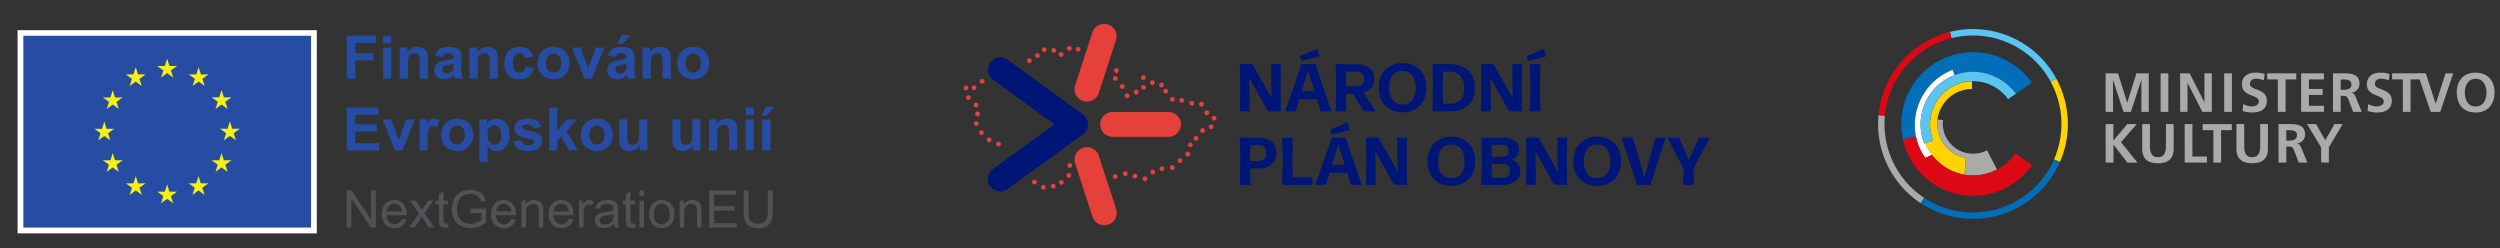 <svg xmlns="http://www.w3.org/2000/svg" xml:space="preserve" id="Vrstva_1" x="0" y="0" version="1.1" viewBox="0 0 917 91"><rect x="0" y="0" width="917" height="91" fill="#333333" stroke="none"/><style>.st0{fill:#fff}.st1{fill:#264ca4}.st2{fill:#f5f014}.st3{fill:#505256}.st4{fill:#e5403a}.st5{fill:#001676}.st6{fill:#aaaaa9}.st8{fill:#006eb8}.st9{fill:#ffd300}.st10{fill:#5bc5f2}.st11{fill:#dc0814}</style><g id="g8" transform="matrix(1.33 0 0 -1.33 0 326)"><g id="g10" transform="scale(.1)"><path id="path12" d="M48.52 1807.5h825.2v560.36H48.52V1807.5" class="st0"/><path id="path14" d="M64.39 1823.51h793.46v528.98H64.39v-528.98" class="st1"/><path id="path16" d="m444.22 2237.23 16.74 12.22 16.75-12.22-6.38 19.76 17.01 12.22h-20.96l-6.42 20-6.42-20.02-20.95.02 16.99-12.22-6.36-19.76" class="st2"/><path id="path18" d="m357.57 2213.96 16.74 12.22 16.73-12.22-6.36 19.76 17 12.22h-20.96l-6.41 20.02-6.42-20.04-20.95.03 16.99-12.22-6.36-19.77" class="st2"/><path id="path20" d="m310.92 2202.41-6.42-20.04-20.95.03 16.99-12.22-6.37-19.76 16.74 12.22 16.74-12.22-6.37 19.76 16.99 12.22h-20.95l-6.4 20.01" class="st2"/><path id="path22" d="m287.66 2076.1 16.73-12.22-6.36 19.76 16.99 12.22h-20.95l-6.42 20.02-6.41-20.07-20.96.04 17.01-12.22-6.37-19.76 16.74 12.23" class="st2"/><path id="path24" d="m317.33 2009.06-6.42 20.02-6.42-20.04-20.95.02 16.99-12.22-6.37-19.76 16.74 12.24 16.74-12.24-6.37 19.76 16.99 12.22h-20.93" class="st2"/><path id="path26" d="m380.85 1945.54-6.42 20-6.4-20.02-20.96.03 16.99-12.22-6.36-19.76 16.74 12.22 16.73-12.22-6.36 19.76 16.99 12.22h-20.95" class="st2"/><path id="path28" d="m467.39 1922.52-6.42 20.02-6.4-20.04-20.96.02 16.99-12.22-6.36-19.76 16.74 12.22 16.73-12.22-6.37 19.76 17.01 12.22h-20.96" class="st2"/><path id="path30" d="m553.92 1945.54-6.4 20-6.43-20.02-20.94.03 16.98-12.22-6.36-19.76 16.74 12.22 16.74-12.22-6.38 19.76 17.01 12.22h-20.96" class="st2"/><path id="path32" d="m617.46 2009.06-6.43 20.02-6.43-20.04-20.94.02 17-12.22-6.38-19.76 16.74 12.24 16.74-12.24-6.38 19.76 17.01 12.22h-20.93" class="st2"/><path id="path34" d="M661.42 2096.1h-20.96l-6.43 20.02-6.4-20.04-20.96.02 17.01-12.22-6.36-19.76 16.73 12.24 16.74-12.24-6.36 19.76 16.99 12.22" class="st2"/><path id="path36" d="m594.29 2150.68 16.74 12.22 16.74-12.22-6.38 19.76 17.01 12.2h-20.94l-6.43 20.02-6.42-20.04-20.94.03 17-12.2-6.38-19.77" class="st2"/><path id="path38" d="m547.76 2265.93-6.4-20.04-20.96.05 16.98-12.24-6.36-19.76 16.77 12.24 16.72-12.24-6.36 19.76 17 12.24h-20.98l-6.41 19.99" class="st2"/><path id="path40" d="M956.08 2234.36v118.16h81v-19.99h-57.15v-27.97h49.33v-19.99h-49.33v-50.22h-23.85" class="st1"/><path id="path42" d="M1056.59 2234.36v85.6h22.65v-85.6h-22.65zm0 97.2v20.95h22.65v-20.95h-22.65" class="st1"/><path id="path44" d="M1180.32 2234.36h-22.65v43.69c0 9.24-.48 15.22-1.45 17.93a12.67 12.67 0 0 1-4.71 6.33 13.46 13.46 0 0 1-7.86 2.26c-3.92 0-7.44-1.07-10.56-3.22-3.12-2.15-5.25-5-6.41-8.54-1.16-3.55-1.73-10.1-1.73-19.67v-38.77h-22.65v85.6h21.03v-12.57c7.47 9.67 16.87 14.51 28.21 14.51 5 0 9.56-.9 13.7-2.7 4.14-1.8 7.27-4.1 9.39-6.89 2.12-2.8 3.6-5.97 4.43-9.51.83-3.55 1.25-8.63 1.25-15.23v-53.22" class="st1"/><path id="path46" d="M1250.52 2275.47c-2.9-.97-7.5-2.12-13.78-3.47-6.29-1.35-10.4-2.66-12.33-3.95-2.95-2.1-4.43-4.76-4.43-7.98 0-3.17 1.18-5.91 3.55-8.22 2.36-2.31 5.37-3.47 9.03-3.47 4.08 0 7.98 1.34 11.69 4.03a14.17 14.17 0 0 1 5.4 7.5c.59 1.93.89 5.61.89 11.04v4.52zm-30.31 18.37-20.55 3.71c2.31 8.28 6.29 14.4 11.93 18.38 5.64 3.97 14.03 5.96 25.15 5.96 10.1 0 17.62-1.2 22.57-3.59 4.94-2.39 8.42-5.43 10.44-9.11 2.02-3.68 3.02-10.44 3.02-20.27l-.24-26.44c0-7.53.36-13.07 1.09-16.64.73-3.58 2.08-7.4 4.07-11.49h-22.4a85.06 85.06 0 0 0-2.18 6.69 37.63 37.63 0 0 1-.81 2.66 40.8 40.8 0 0 0-12.41-8.46 35.59 35.59 0 0 0-14.11-2.82c-8.82 0-15.76 2.39-20.84 7.17-5.08 4.78-7.61 10.82-7.61 18.14 0 4.83 1.15 9.15 3.46 12.94a22.6 22.6 0 0 0 9.71 8.7c4.16 2.01 10.16 3.77 18.01 5.28 10.58 1.99 17.92 3.84 22 5.56v2.25c0 4.35-1.07 7.46-3.22 9.31-2.15 1.85-6.21 2.78-12.17 2.78-4.03 0-7.17-.79-9.43-2.38-2.25-1.57-4.08-4.35-5.48-8.33" class="st1"/><path id="path48" d="M1372.96 2234.36h-22.65v43.69c0 9.24-.48 15.22-1.45 17.93a12.63 12.63 0 0 1-4.72 6.33 13.44 13.44 0 0 1-7.86 2.26c-3.93 0-7.44-1.07-10.56-3.22-3.11-2.15-5.25-5-6.41-8.54-1.16-3.55-1.73-10.1-1.73-19.67v-38.77h-22.65v85.6h21.04v-12.57c7.47 9.67 16.87 14.51 28.21 14.51 5 0 9.56-.9 13.7-2.7 4.14-1.8 7.27-4.1 9.39-6.89 2.12-2.8 3.6-5.97 4.43-9.51.83-3.55 1.25-8.63 1.25-15.23v-53.22" class="st1"/><path id="path50" d="m1470.57 2294.65-22.33-4.03c-.75 4.46-2.46 7.82-5.12 10.08s-6.11 3.39-10.36 3.39c-5.64 0-10.14-1.95-13.5-5.84-3.36-3.9-5.04-10.41-5.04-19.55 0-10.16 1.7-17.33 5.12-21.52 3.41-4.19 7.99-6.29 13.74-6.29 4.3 0 7.82 1.22 10.56 3.67 2.74 2.44 4.68 6.65 5.8 12.61l22.25-3.79c-2.31-10.21-6.74-17.92-13.3-23.13-6.56-5.21-15.34-7.82-26.36-7.82-12.52 0-22.5 3.95-29.94 11.85-7.44 7.9-11.16 18.83-11.16 32.8 0 14.13 3.73 25.13 11.2 33 7.47 7.87 17.57 11.81 30.31 11.81 10.42 0 18.71-2.24 24.86-6.73 6.16-4.49 10.58-11.33 13.27-20.51" class="st1"/><path id="path52" d="M1505.7 2277.16c0-8.49 2.01-14.99 6.05-19.5 4.03-4.51 9-6.77 14.91-6.77s10.86 2.26 14.87 6.77c4 4.51 6 11.07 6 19.67 0 8.38-2 14.83-6 19.34-4.01 4.52-8.96 6.77-14.87 6.77-5.91 0-10.88-2.26-14.91-6.77-4.03-4.52-6.05-11.02-6.05-19.51zm-23.21 1.21a46.4 46.4 0 0 0 5.56 21.84 38.19 38.19 0 0 0 15.76 16.12c6.79 3.71 14.39 5.56 22.77 5.56 12.95 0 23.56-4.21 31.84-12.61 8.27-8.41 12.41-19.04 12.41-31.88 0-12.95-4.18-23.68-12.53-32.2-8.36-8.52-18.87-12.77-31.56-12.77a49.69 49.69 0 0 0-22.45 5.32 36.53 36.53 0 0 0-16.24 15.6c-3.7 6.84-5.56 15.18-5.56 25.02" class="st1"/><path id="path54" d="m1612.1 2234.36-34.5 85.6h23.78l16.12-43.68 4.68-14.59c1.24 3.71 2.02 6.15 2.34 7.34.75 2.42 1.56 4.83 2.41 7.25l16.29 43.68h23.29l-34.01-85.6h-20.4" class="st1"/><path id="path56" d="m1703.1 2330.43 11.12 24.1h25.39l-22.17-24.1h-14.34zm24.5-54.96c-2.9-.97-7.5-2.12-13.78-3.47-6.29-1.35-10.4-2.66-12.33-3.95-2.96-2.1-4.43-4.76-4.43-7.98 0-3.17 1.18-5.91 3.54-8.22 2.36-2.31 5.37-3.47 9.03-3.47 4.08 0 7.98 1.34 11.69 4.03a14.17 14.17 0 0 1 5.4 7.5c.59 1.93.89 5.61.89 11.04v4.52zm-30.31 18.37-20.56 3.71c2.31 8.28 6.29 14.4 11.93 18.38 5.64 3.97 14.03 5.96 25.15 5.96 10.1 0 17.62-1.2 22.57-3.59 4.94-2.39 8.42-5.43 10.44-9.11 2.02-3.68 3.02-10.44 3.02-20.27l-.24-26.44c0-7.53.36-13.07 1.09-16.64.73-3.58 2.08-7.4 4.07-11.49h-22.41a81.74 81.74 0 0 0-2.17 6.69 44.2 44.2 0 0 1-.81 2.66 40.91 40.91 0 0 0-12.41-8.46 35.59 35.59 0 0 0-14.11-2.82c-8.81 0-15.76 2.39-20.84 7.17-5.08 4.78-7.62 10.82-7.62 18.14 0 4.83 1.15 9.15 3.46 12.94a22.6 22.6 0 0 0 9.71 8.7c4.16 2.01 10.17 3.77 18.02 5.28 10.58 1.99 17.92 3.84 22 5.56v2.25c0 4.35-1.08 7.46-3.22 9.31-2.15 1.85-6.21 2.78-12.17 2.78-4.03 0-7.17-.79-9.43-2.38-2.24-1.57-4.07-4.35-5.47-8.33" class="st1"/><path id="path58" d="M1850.04 2234.36h-22.65v43.69c0 9.24-.48 15.22-1.45 17.93a12.67 12.67 0 0 1-4.71 6.33 13.46 13.46 0 0 1-7.86 2.26c-3.92 0-7.44-1.07-10.56-3.22-3.11-2.15-5.25-5-6.41-8.54-1.16-3.55-1.73-10.1-1.73-19.67v-38.77h-22.65v85.6h21.03v-12.57c7.47 9.67 16.87 14.51 28.21 14.51 5 0 9.56-.9 13.7-2.7 4.14-1.8 7.27-4.1 9.39-6.89 2.12-2.8 3.6-5.97 4.43-9.51.83-3.55 1.25-8.63 1.25-15.23v-53.22" class="st1"/><path id="path60" d="M1890.98 2277.16c0-8.49 2.01-14.99 6.05-19.5 4.03-4.51 8.99-6.77 14.91-6.77 5.91 0 10.86 2.26 14.87 6.77 4 4.51 6.01 11.07 6.01 19.67 0 8.38-2 14.83-6.01 19.34-4.01 4.52-8.96 6.77-14.87 6.77-5.91 0-10.88-2.26-14.91-6.77-4.04-4.52-6.05-11.02-6.05-19.51zm-23.22 1.21c0 7.52 1.85 14.8 5.56 21.84a38.19 38.19 0 0 0 15.76 16.12c6.79 3.71 14.39 5.56 22.77 5.56 12.95 0 23.56-4.21 31.84-12.61 8.27-8.41 12.41-19.04 12.41-31.88 0-12.95-4.18-23.68-12.53-32.2-8.36-8.52-18.87-12.77-31.56-12.77a49.66 49.66 0 0 0-22.45 5.32 36.53 36.53 0 0 0-16.24 15.6c-3.7 6.84-5.56 15.18-5.56 25.02" class="st1"/><path id="path62" d="M955.93 2036.27v118.16h87.61v-19.99h-63.75v-26.2h59.32v-19.91h-59.32v-32.16h66.01v-19.91h-89.87" class="st1"/><path id="path64" d="m1089.4 2036.27-34.5 85.6h23.78l16.12-43.69 4.68-14.59c1.23 3.71 2.02 6.15 2.34 7.33.75 2.42 1.56 4.84 2.41 7.25l16.29 43.69h23.29l-34.02-85.6h-20.39" class="st1"/><path id="path66" d="M1179.35 2036.27h-22.65v85.6h21.04v-12.17c3.6 5.75 6.84 9.54 9.71 11.36s6.14 2.74 9.79 2.74a28.8 28.8 0 0 0 14.91-4.27l-7.01-19.75c-3.82 2.47-7.36 3.71-10.64 3.71a12.6 12.6 0 0 1-8.06-2.62c-2.2-1.75-3.94-4.9-5.2-9.47-1.26-4.57-1.89-14.13-1.89-28.69v-26.44" class="st1"/><path id="path68" d="M1239.88 2079.07c0-8.49 2.01-14.99 6.05-19.5 4.03-4.52 9-6.77 14.91-6.77a19.1 19.1 0 0 1 14.87 6.77c4 4.51 6.01 11.07 6.01 19.66 0 8.38-2 14.83-6.01 19.34-4 4.52-8.96 6.77-14.87 6.77-5.91 0-10.88-2.26-14.91-6.77-4.04-4.51-6.05-11.01-6.05-19.5zm-23.21 1.21c0 7.52 1.85 14.8 5.56 21.84a38.19 38.19 0 0 0 15.76 16.12c6.8 3.71 14.39 5.56 22.77 5.56 12.95 0 23.56-4.21 31.84-12.62 8.27-8.41 12.41-19.04 12.41-31.88 0-12.95-4.18-23.68-12.53-32.2-8.36-8.52-18.87-12.77-31.56-12.77a49.62 49.62 0 0 0-22.44 5.32 36.53 36.53 0 0 0-16.24 15.6c-3.72 6.86-5.57 15.2-5.57 25.03" class="st1"/><path id="path70" d="M1344.5 2080.52c0-9.62 1.91-16.73 5.72-21.32 3.81-4.6 8.46-6.89 13.94-6.89 5.27 0 9.64 2.11 13.14 6.33 3.49 4.22 5.24 11.14 5.24 20.75 0 8.97-1.8 15.64-5.4 19.99-3.6 4.35-8.06 6.53-13.38 6.53a17.37 17.37 0 0 1-13.78-6.41c-3.65-4.27-5.48-10.6-5.48-18.98zm-22.41 41.35h21.12v-12.57a31.65 31.65 0 0 0 11.12 10.48 30.64 30.64 0 0 0 15.56 4.03c9.94 0 18.38-3.9 25.31-11.69 6.93-7.79 10.4-18.64 10.4-32.56 0-14.29-3.49-25.4-10.47-33.33-6.99-7.93-15.45-11.89-25.39-11.89-4.73 0-9.01.94-12.86 2.82-3.84 1.88-7.89 5.1-12.13 9.67v-43.12h-22.65l-.01 118.16" class="st1"/><path id="path72" d="m1415.59 2060.7 22.73 3.46c.97-4.41 2.93-7.75 5.88-10.04 2.96-2.28 7.09-3.42 12.41-3.42 5.86 0 10.26 1.07 13.22 3.22a7.18 7.18 0 0 1 2.98 6.04c0 1.72-.54 3.14-1.61 4.27-1.13 1.07-3.65 2.07-7.58 2.98-18.27 4.03-29.85 7.71-34.74 11.04-6.77 4.62-10.16 11.04-10.16 19.26 0 7.41 2.93 13.65 8.79 18.7 5.86 5.05 14.94 7.58 27.24 7.58 11.71 0 20.42-1.91 26.11-5.72 5.69-3.82 9.62-9.46 11.77-16.93l-21.36-3.95a13.23 13.23 0 0 1-5.2 7.66c-2.55 1.77-6.19 2.66-10.92 2.66-5.96 0-10.23-.83-12.81-2.5a5.36 5.36 0 0 1-2.58-4.59c0-1.61.75-2.98 2.26-4.11 2.04-1.51 9.09-3.63 21.16-6.37 12.06-2.74 20.48-6.1 25.27-10.07 4.73-4.03 7.09-9.65 7.09-16.85 0-7.84-3.28-14.59-9.83-20.23-6.56-5.64-16.26-8.46-29.1-8.46-11.66 0-20.89 2.36-27.69 7.09a32.77 32.77 0 0 0-13.33 19.28" class="st1"/><path id="path74" d="M1514.57 2036.27v118.16h22.65v-62.71l26.52 30.14h27.89l-29.26-31.27 31.35-54.33h-24.42l-21.52 38.45-10.56-11.05v-27.4h-22.65" class="st1"/><path id="path76" d="M1625.16 2079.07c0-8.49 2.01-14.99 6.05-19.5 4.03-4.52 9-6.77 14.91-6.77a19.1 19.1 0 0 1 14.87 6.77c4 4.51 6.01 11.07 6.01 19.66 0 8.38-2 14.83-6.01 19.34-4 4.52-8.96 6.77-14.87 6.77-5.91 0-10.88-2.26-14.91-6.77-4.04-4.51-6.05-11.01-6.05-19.5zm-23.22 1.21c0 7.52 1.85 14.8 5.56 21.84a38.19 38.19 0 0 0 15.76 16.12c6.8 3.71 14.39 5.56 22.77 5.56 12.95 0 23.56-4.21 31.83-12.62s12.41-19.04 12.41-31.88c0-12.95-4.18-23.68-12.53-32.2-8.36-8.52-18.87-12.77-31.56-12.77a49.59 49.59 0 0 0-22.44 5.32 36.53 36.53 0 0 0-16.24 15.6c-3.7 6.86-5.56 15.2-5.56 25.03" class="st1"/><path id="path78" d="M1764.35 2036.27v12.82a33.02 33.02 0 0 0-12.29-10.8 34.5 34.5 0 0 0-16.08-3.95 31.35 31.35 0 0 0-15.47 3.79 22.41 22.41 0 0 0-9.92 10.64c-2.04 4.57-3.06 10.88-3.06 18.94v54.16h22.65v-39.33c0-12.04.41-19.41 1.25-22.13a12.1 12.1 0 0 1 4.55-6.45c2.2-1.59 5-2.38 8.38-2.38 3.87 0 7.34 1.06 10.4 3.18a16.18 16.18 0 0 1 6.29 7.9c1.12 3.14 1.69 10.84 1.69 23.09v36.11h22.65v-85.6h-21.04" class="st1"/><path id="path80" d="M1911.05 2036.27v12.82a32.95 32.95 0 0 0-12.29-10.8 34.5 34.5 0 0 0-16.08-3.95 31.42 31.42 0 0 0-15.48 3.79 22.41 22.41 0 0 0-9.92 10.64c-2.04 4.57-3.06 10.88-3.06 18.94v54.16h22.65v-39.33c0-12.04.42-19.41 1.25-22.13a12.1 12.1 0 0 1 4.55-6.45c2.2-1.59 5-2.38 8.38-2.38 3.87 0 7.34 1.06 10.4 3.18a16.23 16.23 0 0 1 6.29 7.9c1.12 3.14 1.69 10.84 1.69 23.09v36.11h22.65v-85.6h-21.03" class="st1"/><path id="path82" d="M2033.4 2036.27h-22.65v43.69c0 9.24-.48 15.22-1.45 17.93a12.67 12.67 0 0 1-4.71 6.33 13.44 13.44 0 0 1-7.86 2.26c-3.92 0-7.44-1.08-10.56-3.23-3.11-2.15-5.25-5-6.41-8.54-1.16-3.55-1.73-10.1-1.73-19.67v-38.77h-22.65v85.6h21.03v-12.57c7.47 9.67 16.87 14.51 28.21 14.51 5 0 9.56-.9 13.7-2.7 4.14-1.8 7.27-4.1 9.39-6.89 2.12-2.8 3.6-5.96 4.43-9.51.83-3.55 1.25-8.63 1.25-15.23v-53.21" class="st1"/><path id="path84" d="M2056.37 2036.27v85.6h22.65v-85.6h-22.65zm0 97.21v20.96h22.65v-20.96h-22.65" class="st1"/><path id="path86" d="M2102.23 2036.27v85.6h22.65v-85.6h-22.65zm-1.69 96.08 11.12 24.1h25.39l-22.16-24.1h-14.35" class="st1"/><g id="g88" transform="scale(10)"><g id="text92" transform="matrix(1 0 0 -1 336.5 24.9)"><path id="path94" d="M-240.9-157.48v-10.21h1.39l5.36 8.02v-8.02h1.3v10.21h-1.39l-5.36-8.03v8.03h-1.3z" class="st3"/><path id="path96" d="m-225.68-159.86 1.3.16a3.1 3.1 0 0 1-1.14 1.76 3.4 3.4 0 0 1-2.12.63 3.4 3.4 0 0 1-2.58-1 3.93 3.93 0 0 1-.95-2.81c0-1.24.32-2.21.96-2.9a3.24 3.24 0 0 1 2.49-1.03c.99 0 1.8.34 2.42 1.01s.94 1.62.94 2.84l-.01.33h-5.52c.05.81.28 1.44.69 1.87.41.43.93.65 1.55.65.46 0 .85-.12 1.18-.36.34-.23.6-.62.79-1.15zm-4.12-2.03h4.13a2.54 2.54 0 0 0-.47-1.4c-.4-.48-.92-.72-1.55-.72a2 2 0 0 0-1.46.58c-.39.38-.6.9-.65 1.54z" class="st3"/><path id="path98" d="m-223.64-157.48 2.7-3.85-2.5-3.55h1.57l1.14 1.73.52.83.56-.82 1.25-1.75h1.5l-2.56 3.48 2.75 3.92h-1.54l-1.52-2.3-.4-.62-1.94 2.92h-1.53z" class="st3"/><path id="path100" d="m-212.94-158.6.18 1.11c-.35.07-.67.11-.95.11-.46 0-.81-.07-1.06-.22a1.2 1.2 0 0 1-.53-.56c-.1-.24-.15-.73-.15-1.48v-4.26h-.92v-.98h.92v-1.83l1.25-.75v2.58h1.26v.98h-1.26v4.33c0 .36.02.59.06.69.05.1.12.18.22.24s.25.09.43.09c.14 0 .33-.01.55-.05z" class="st3"/><path id="path102" d="M-206.77-161.48v-1.2l4.33-.01v3.79c-.66.53-1.35.93-2.06 1.2a6.26 6.26 0 0 1-4.91-.24c-.82-.43-1.44-1.05-1.85-1.87s-.63-1.72-.63-2.72c0-.99.21-1.92.62-2.78a4.2 4.2 0 0 1 1.8-1.92 5.6 5.6 0 0 1 2.7-.63c.74 0 1.41.12 2 .36.6.24 1.07.57 1.41 1 .34.43.6.98.77 1.67l-1.22.33a3.71 3.71 0 0 0-.57-1.23 2.3 2.3 0 0 0-.98-.71 4.08 4.08 0 0 0-3.01.02c-.45.19-.82.43-1.09.74a3.6 3.6 0 0 0-.64 1.01 5.36 5.36 0 0 0-.39 2.06c0 .91.16 1.67.47 2.29.32.61.77 1.07 1.37 1.37s1.24.45 1.91.45c.59 0 1.16-.11 1.71-.33.56-.23.98-.47 1.27-.72v-1.9h-3.01z" class="st3"/><path id="path104" d="m-195.55-159.86 1.3.16a3.1 3.1 0 0 1-1.14 1.76 3.4 3.4 0 0 1-2.12.63 3.4 3.4 0 0 1-2.58-1 3.93 3.93 0 0 1-.95-2.81c0-1.24.32-2.21.96-2.9a3.24 3.24 0 0 1 2.49-1.03c.99 0 1.8.34 2.42 1.01s.94 1.62.94 2.84l-.01.33h-5.52c.05.81.28 1.44.69 1.87.41.43.93.65 1.55.65.46 0 .85-.12 1.18-.36s.6-.62.79-1.15zm-4.11-2.03h4.13a2.54 2.54 0 0 0-.47-1.4c-.4-.48-.92-.72-1.55-.72a2 2 0 0 0-1.46.58c-.4.38-.61.9-.65 1.54z" class="st3"/><path id="path106" d="M-192.68-157.48v-7.4h1.13v1.05a2.66 2.66 0 0 1 2.35-1.22c.45 0 .85.08 1.23.24.38.16.66.37.84.63.19.26.32.57.39.93.05.23.07.64.07 1.22v4.55h-1.25v-4.5c0-.51-.05-.89-.15-1.14-.1-.26-.27-.46-.52-.61a1.66 1.66 0 0 0-.87-.23c-.53 0-1 .17-1.39.51-.39.34-.58.98-.58 1.93v4.04h-1.25z" class="st3"/><path id="path108" d="m-179.67-159.86 1.3.16a3.1 3.1 0 0 1-1.14 1.76 3.4 3.4 0 0 1-2.12.63 3.4 3.4 0 0 1-2.58-1 3.93 3.93 0 0 1-.95-2.81c0-1.24.32-2.21.96-2.9a3.24 3.24 0 0 1 2.49-1.03c.99 0 1.8.34 2.42 1.01s.94 1.62.94 2.84l-.01.33h-5.52c.05.81.28 1.44.69 1.87.41.43.93.65 1.55.65.46 0 .85-.12 1.18-.36s.59-.62.79-1.15zm-4.12-2.03h4.13a2.54 2.54 0 0 0-.47-1.4c-.4-.48-.92-.72-1.55-.72a2 2 0 0 0-1.46.58c-.39.38-.61.9-.65 1.54z" class="st3"/><path id="path110" d="M-176.82-157.48v-7.4h1.13v1.12c.29-.52.55-.87.79-1.04.25-.17.52-.25.81-.25.42 0 .85.13 1.29.4l-.43 1.16a1.8 1.8 0 0 0-.92-.27c-.27 0-.52.08-.74.25-.22.16-.37.39-.47.68-.14.45-.21.93-.21 1.46v3.87h-1.25z" class="st3"/><path id="path112" d="M-167.22-158.39a4.9 4.9 0 0 1-1.34.84c-.43.16-.89.24-1.38.24-.81 0-1.44-.2-1.87-.59-.44-.4-.65-.91-.65-1.53a2.06 2.06 0 0 1 .89-1.71c.27-.18.57-.32.91-.41a8.2 8.2 0 0 1 1.11-.19c1.01-.12 1.76-.26 2.24-.43l.01-.33c0-.51-.12-.87-.36-1.08-.32-.28-.8-.43-1.43-.43-.59 0-1.03.1-1.31.31-.28.2-.49.57-.62 1.09l-1.23-.17c.11-.52.29-.95.55-1.27a2.4 2.4 0 0 1 1.11-.75 4.78 4.78 0 0 1 1.68-.26c.63 0 1.14.07 1.54.22s.69.34.87.56c.19.22.32.51.39.85.04.21.06.6.06 1.16v1.67c0 1.17.03 1.9.08 2.22.06.31.16.6.32.88h-1.31a2.12 2.12 0 0 1-.26-.89zm-.11-2.8c-.46.19-1.14.34-2.05.47-.52.07-.88.16-1.09.25-.21.09-.38.23-.49.41-.12.18-.17.37-.17.59 0 .33.13.61.38.84.26.22.63.33 1.11.33.48 0 .91-.1 1.29-.31s.65-.5.83-.87c.13-.28.2-.7.2-1.25v-.46z" class="st3"/><path id="path114" d="m-161.38-158.6.18 1.11c-.35.07-.67.11-.95.11-.46 0-.81-.07-1.06-.22a1.2 1.2 0 0 1-.53-.56c-.1-.24-.15-.73-.15-1.48v-4.26h-.92v-.98h.92v-1.83l1.25-.75v2.58h1.26v.98h-1.26v4.33c0 .36.02.59.06.69.05.1.12.18.22.24s.25.09.43.09c.14 0 .32-.01.55-.05z" class="st3"/><path id="path116" d="M-160.15-166.25v-1.44h1.25v1.44h-1.25zm0 8.77v-7.4h1.25v7.4h-1.25z" class="st3"/><path id="path118" d="M-157.45-161.17c0-1.37.38-2.39 1.14-3.04a3.44 3.44 0 0 1 2.33-.82c1.02 0 1.85.33 2.49 1 .65.66.97 1.58.97 2.76 0 .95-.14 1.7-.43 2.25a3 3 0 0 1-1.25 1.27c-.54.3-1.14.45-1.78.45a3.34 3.34 0 0 1-2.52-1 4.04 4.04 0 0 1-.95-2.87zm1.29 0c0 .95.21 1.66.62 2.13.41.47.93.7 1.56.7.62 0 1.14-.24 1.55-.71s.62-1.2.62-2.17c0-.92-.21-1.61-.63-2.08a1.98 1.98 0 0 0-1.55-.71c-.63 0-1.15.23-1.56.7-.4.48-.61 1.19-.61 2.14z" class="st3"/><path id="path120" d="M-149.05-157.48v-7.4h1.13v1.05a2.66 2.66 0 0 1 2.35-1.22c.45 0 .85.08 1.23.24.38.16.66.37.84.63.19.26.32.57.39.93.05.23.07.64.07 1.22v4.55h-1.25v-4.5c0-.51-.05-.89-.15-1.14-.1-.26-.27-.46-.52-.61a1.66 1.66 0 0 0-.87-.23c-.53 0-1 .17-1.39.51-.39.34-.58.98-.58 1.93v4.04h-1.25z" class="st3"/><path id="path122" d="M-140.92-157.48v-10.21h7.39v1.21h-6.03v3.13h5.65v1.2h-5.65v3.48h6.27v1.21h-7.63z" class="st3"/><path id="path124" d="M-124.73-167.69h1.35v5.9c0 1.03-.12 1.84-.35 2.45a3 3 0 0 1-1.26 1.48c-.6.38-1.4.56-2.38.56a4.9 4.9 0 0 1-2.35-.49 2.83 2.83 0 0 1-1.3-1.43 6.85 6.85 0 0 1-.39-2.56v-5.9h1.35v5.89c0 .89.08 1.54.24 1.96.17.42.45.74.85.97.4.23.9.34 1.48.34.99 0 1.7-.23 2.12-.68s.63-1.32.63-2.6v-5.89z" class="st3"/></g></g></g></g><g id="_x30_1"><path d="M381.84 68.86a.88.88 0 1 1 1.74-.24.87.87 0 0 1-.75.99l-.12.01a.87.87 0 0 1-.87-.76zm4.25.25a.88.88 0 0 1-.6-1.09.89.89 0 0 1 1.09-.6c.47.14.73.63.6 1.09a.89.89 0 0 1-.84.63.52.52 0 0 1-.25-.03zm2.8-1.45a.87.87 0 0 1-.33-1.2.88.88 0 0 1 1.2-.33c.42.24.57.78.33 1.2a.9.9 0 0 1-.76.45.86.86 0 0 1-.44-.12zm-10.01-.19a.89.89 0 0 1-.14-1.24.89.89 0 0 1 1.24-.14c.38.3.44.86.14 1.24a.87.87 0 0 1-.69.33.88.88 0 0 1-.55-.19zm41.05-.99a.87.87 0 0 1-.79-.96.88.88 0 0 1 .96-.79.88.88 0 0 1-.08 1.75h-.09zm-11.76-1.63a.86.86 0 0 1 .77-.97c.48-.06.92.29.97.77a.87.87 0 0 1-.77.97l-.1.01a.9.9 0 0 1-.87-.78zm7.8.56a.87.87 0 0 1-.5-1.14.87.87 0 0 1 1.14-.5c.45.17.68.68.5 1.14a.87.87 0 0 1-.82.56c-.11-.01-.22-.02-.32-.06zm-24.62-.55a.89.89 0 0 1 .15-1.24.89.89 0 0 1 1.24.15c.3.38.23.94-.15 1.24a.88.88 0 0 1-1.24-.15zm20.6-.82a.88.88 0 0 1 .48-1.15.88.88 0 0 1 1.15.48.88.88 0 0 1-.48 1.15.8.8 0 0 1-.34.07.9.9 0 0 1-.81-.55zm10.3-.25a.87.87 0 0 1-.09-1.24.88.88 0 0 1 1.34 1.15.9.9 0 0 1-.67.31 1 1 0 0 1-.58-.22zm3.07-1.88c0-.49.39-.88.87-.89.49 0 .88.39.89.87a.87.87 0 0 1-.87.89h-.01a.89.89 0 0 1-.88-.87zm3.88-.1a.88.88 0 1 1 1.63-.65.88.88 0 0 1-.49 1.14.96.96 0 0 1-.33.06.86.86 0 0 1-.81-.55zm-55.38.12a.88.88 0 0 1 .87-1.53.9.9 0 0 1 .34 1.2.9.9 0 0 1-.77.45.88.88 0 0 1-.44-.12zm28.4-.04a.88.88 0 0 1 .86-1.54c.43.24.58.77.34 1.2a.87.87 0 0 1-.77.45.73.73 0 0 1-.43-.11zm-10.68-1.11a.88.88 0 0 1 1.76-.14.88.88 0 0 1-.81.95h-.07a.88.88 0 0 1-.88-.81zm7.21.49a.88.88 0 0 1-.71-1.02.88.88 0 0 1 1.02-.71c.48.09.79.54.71 1.02a.89.89 0 0 1-.86.72l-.16-.01zm33.59-1.62a.87.87 0 0 1-.21-1.22.88.88 0 0 1 1.23-.21c.39.28.49.83.21 1.23a.87.87 0 0 1-.71.37.95.95 0 0 1-.52-.17zm-61.76-.19a.88.88 0 0 1-.03-1.25.87.87 0 0 1 1.24-.03c.35.34.37.89.03 1.25a.87.87 0 0 1-.64.27.85.85 0 0 1-.6-.24zm64.36-2.5a.88.88 0 0 1 .28-1.21.88.88 0 0 1 1.21.28c.26.41.13.96-.28 1.21a.88.88 0 0 1-1.21-.28zm.81-3.77a.88.88 0 0 1 1.74-.2.88.88 0 0 1-.78.97l-.1.01a.88.88 0 0 1-.86-.78zm-70.21.17a.88.88 0 0 1 .22-1.23.87.87 0 0 1 1.22.22c.28.4.18.95-.22 1.22a.85.85 0 0 1-.5.16.83.83 0 0 1-.72-.37zm-3.18-1.3a.88.88 0 0 1-.35-1.19.89.89 0 0 1 1.2-.35.88.88 0 0 1-.42 1.66.9.9 0 0 1-.43-.12zm75.5-1.09a.88.88 0 1 1 1.7-.46.88.88 0 0 1-.62 1.08.88.88 0 0 1-1.08-.62zm-78.59-1.84a.87.87 0 1 1 1.48-.94c.26.41.14.95-.27 1.21a.89.89 0 0 1-.47.14.88.88 0 0 1-.74-.41zm81.39-.5a.9.9 0 0 1-.34-1.2.9.9 0 0 1 1.2-.34.9.9 0 0 1 .34 1.2.87.87 0 0 1-.77.45.73.73 0 0 1-.43-.11zm3.16-1.36a.9.9 0 0 1-.34-1.2.9.9 0 0 1 1.2-.34.9.9 0 0 1 .34 1.2.87.87 0 0 1-.77.45.77.77 0 0 1-.43-.11zm1.06-3.16a.9.9 0 0 1-.34-1.2.9.9 0 0 1 1.2-.34.9.9 0 0 1 .34 1.2.87.87 0 0 1-.77.45.92.92 0 0 1-.43-.11zm-87.54 1.64a.88.88 0 0 1 1.52-.88.88.88 0 0 1-.76 1.32.9.9 0 0 1-.76-.44zm.83-3.17a.88.88 0 0 1-.4-1.18.87.87 0 0 1 1.18-.4.88.88 0 0 1-.39 1.67.92.92 0 0 1-.39-.09zm83.98-.51a.88.88 0 0 1-.18-1.23.89.89 0 0 1 1.24-.18.88.88 0 0 1-.52 1.58.89.89 0 0 1-.54-.17zm-84.79-2.93a.9.9 0 0 1 0-1.25.88.88 0 0 1 1.24 0c.34.34.34.9 0 1.24a.89.89 0 0 1-.62.26.82.82 0 0 1-.62-.25zm82.54-.56a.88.88 0 0 1 .44-1.17.87.87 0 0 1 1.16.43c.2.44.01.96-.43 1.17a.95.95 0 0 1-.37.08.87.87 0 0 1-.8-.51zm-2.85.15a.88.88 0 1 1 .24-1.74c.48.07.81.51.75.99a.88.88 0 0 1-.87.76l-.12-.01zm-3.6-1.04a.88.88 0 0 1-.86-.9.88.88 0 0 1 1.76.04.9.9 0 0 1-.88.86h-.02zm-4.06-.64a.87.87 0 0 1 .05-1.24.87.87 0 0 1 1.24.05c.33.36.31.91-.05 1.24a.9.9 0 0 1-.6.23.86.86 0 0 1-.64-.28zm-74.82-.62a.88.88 0 0 1 1.27-1.23c.34.35.33.9-.02 1.24a.9.9 0 0 1-1.25-.01zm58.15-.76a.87.87 0 0 1 .17-1.23.87.87 0 0 1 1.23.17c.3.38.22.94-.17 1.23a.9.9 0 0 1-.53.18.89.89 0 0 1-.7-.35zm3.5-1.2a.88.88 0 1 1 1.11-1.36.88.88 0 0 1-.56 1.56.89.89 0 0 1-.55-.2zm10.64-.53a.87.87 0 0 1 .24-1.22.87.87 0 1 1 .98 1.45.88.88 0 0 1-1.22-.23zm-73.12-1.04a.87.87 0 0 1-.06-1.24.87.87 0 0 1 1.24-.06c.36.32.39.88.06 1.24a.87.87 0 0 1-.65.29.9.9 0 0 1-.59-.23zm3.05.04a.87.87 0 0 1-.22-1.22.88.88 0 0 1 1.45 1 .88.88 0 0 1-.73.38.87.87 0 0 1-.5-.16zm61.78-.8a.88.88 0 0 1 .78-.97c.48-.05.92.3.97.78.05.48-.3.92-.78.97h-.09a.88.88 0 0 1-.88-.78zm-7.63.12a.88.88 0 1 1 1.41-1.05c.29.39.21.94-.18 1.23a.85.85 0 0 1-.52.17.88.88 0 0 1-.71-.35zm14.22-.89a.88.88 0 0 1 .73-1 .88.88 0 0 1 1 .73.88.88 0 0 1-.73 1l-.13.01a.86.86 0 0 1-.87-.74zm-3.13-.43a.88.88 0 0 1 1.27-1.23c.34.34.33.9-.02 1.24a.9.9 0 0 1-1.25-.01zm-62.63-.84a.89.89 0 0 1 .6-1.09.87.87 0 0 1 1.09.6.89.89 0 0 1-.6 1.09 1.1 1.1 0 0 1-.24.04.88.88 0 0 1-.85-.64zm49.09-.7a.88.88 0 0 1 .02-1.25.88.88 0 0 1 1.24.03c.34.35.33.91-.02 1.24a.85.85 0 0 1-.61.25.88.88 0 0 1-.63-.27zm10.03-.84a.87.87 0 0 1 .78-.96c.49-.05.92.3.97.79.05.48-.3.92-.79.96h-.09a.88.88 0 0 1-.87-.79zm-51.82-.32a.88.88 0 1 1 1.4-1.06.9.9 0 0 1-.17 1.24.87.87 0 0 1-.53.18.97.97 0 0 1-.7-.36zm42.17-1.73a.88.88 0 0 1 0-1.24.88.88 0 0 1 1.24 0 .9.9 0 0 1 0 1.25.86.86 0 0 1-.62.25.9.9 0 0 1-.62-.26zm-39.01-.52a.88.88 0 0 1 .28-1.21.88.88 0 0 1 1.21.28c.25.41.13.95-.28 1.21a.88.88 0 0 1-.47.13.88.88 0 0 1-.74-.41zm33.59-.98a.89.89 0 0 1-.15-1.24.89.89 0 0 1 1.24-.15c.38.3.45.85.15 1.24a.88.88 0 0 1-.69.34.92.92 0 0 1-.55-.19zm-26.51-2.17a.88.88 0 0 1 .03-1.25.87.87 0 0 1 1.24.03.88.88 0 0 1-.63 1.49.89.89 0 0 1-.64-.27zm23.54.03a.88.88 0 0 1-.42-1.17.88.88 0 0 1 1.17-.42.88.88 0 0 1-.38 1.67c-.11 0-.24-.03-.37-.08zm-20.81-2.33a.87.87 0 0 1 .72-1.01.87.87 0 0 1 1.01.73.87.87 0 0 1-.72 1.01l-.15.01a.9.9 0 0 1-.86-.74zm8.77-.16a.9.9 0 0 1 .41-1.18.9.9 0 0 1 1.18.41c.21.44.02.96-.41 1.17a.85.85 0 0 1-.38.09.84.84 0 0 1-.8-.49zm-2.61-1.33a.88.88 0 0 1 .13-1.24.88.88 0 0 1 1.24.13c.31.38.25.93-.13 1.24a.91.91 0 0 1-.56.2.91.91 0 0 1-.68-.33zm-3.66-.6a.88.88 0 0 1 .64-1.07.88.88 0 0 1 1.07.64.88.88 0 0 1-.64 1.07.78.78 0 0 1-.22.03.92.92 0 0 1-.85-.67zm12.54.14a.87.87 0 0 1 .24-1.22.87.87 0 0 1 1.22.24.88.88 0 0 1-.73 1.37.93.93 0 0 1-.73-.39zm-2.89-.07a.89.89 0 0 1-.38-1.19.88.88 0 0 1 1.18-.38c.43.22.6.75.38 1.19a.9.9 0 0 1-.79.48.84.84 0 0 1-.39-.1z" class="st4"/><path d="M366.93 70.22a4.56 4.56 0 0 1-2.68-8.25l22.51-16.35-22.51-16.35a4.56 4.56 0 1 1 5.36-7.38l27.58 20.04a4.57 4.57 0 0 1 0 7.38l-27.58 20.04c-.81.59-1.75.87-2.68.87" class="st5"/><path d="M405.05 82.61a4.55 4.55 0 0 1-4.33-3.15l-6.34-19.5a4.54 4.54 0 0 1 2.93-5.74c2.4-.78 4.97.53 5.74 2.92l6.34 19.5a4.54 4.54 0 0 1-4.34 5.97M428.61 50.18h-20.5a4.56 4.56 0 1 1 0-9.12h20.5a4.56 4.56 0 1 1 0 9.12M398.71 37.26a4.56 4.56 0 0 1-4.34-5.97l6.34-19.5a4.56 4.56 0 0 1 8.67 2.82l-6.34 19.5a4.56 4.56 0 0 1-4.33 3.15" class="st4"/><path d="M458.05 40.83h-2.98c-.19 0-.28-.1-.28-.3l.15-8.36-.15-8.36c0-.2.09-.3.28-.3h4.08c.16 0 .27.07.35.2l6.94 12.26-.15-5.22v-6.94c0-.2.1-.3.3-.3h2.98c.18 0 .27.1.27.3l-.13 8.36.13 8.36c0 .2-.09.3-.27.3h-4.23a.38.38 0 0 1-.34-.2l-6.82-12.16.17 5.95v6.11c-.01.2-.11.3-.3.3zM482.57 23.75l5.69 16.75c.08.22 0 .33-.24.33h-3.26c-.17 0-.28-.08-.35-.24l-1.33-4.17h-6.51l-1.26 4.16c-.05.17-.16.25-.33.25h-3.24c-.23 0-.31-.11-.24-.33l5.83-16.75c.06-.16.17-.24.32-.24h4.59c.16 0 .27.08.33.24zm1.2-3-6.06 1.55c-.18.04-.3-.02-.36-.2l-.43-1.24c-.06-.17 0-.3.19-.38l5.8-2.46c.2-.08.32-.03.38.16l.68 2.2c.06.2-.01.32-.2.37zm-4.01 5.29-2.26 7.4h4.64l-2.38-7.4zM500.17 34l4.19 6.48c.07.1.08.18.05.25s-.11.1-.24.1h-3.72a.39.39 0 0 1-.36-.2l-2.2-3.66-1.69-2.57h-2.5l.11 6.14c0 .2-.09.3-.28.3h-3.32c-.19 0-.28-.1-.28-.3l.15-8.36-.15-8.36c0-.2.09-.3.28-.3h6.99c2.17 0 3.85.46 5.04 1.37s1.79 2.27 1.79 4.08c0 1.28-.34 2.35-1.01 3.2a5.53 5.53 0 0 1-2.85 1.83zm-6.41-7.74-.1 5.4h3.79c.79 0 1.48-.2 2.06-.61.59-.4.88-1.08.88-2.02s-.27-1.64-.8-2.09a3.38 3.38 0 0 0-2.25-.68h-3.58zM514.43 41.2c-1.76 0-3.3-.38-4.61-1.14a7.86 7.86 0 0 1-3.04-3.17 9.76 9.76 0 0 1-1.08-4.67c0-1.84.36-3.44 1.08-4.8a7.66 7.66 0 0 1 3.04-3.16 9.14 9.14 0 0 1 4.62-1.12c1.76 0 3.29.37 4.61 1.11a7.6 7.6 0 0 1 3.06 3.14 10.07 10.07 0 0 1 1.09 4.83c0 1.76-.36 3.32-1.09 4.67a7.95 7.95 0 0 1-3.05 3.17 9.16 9.16 0 0 1-4.63 1.14zm.02-2.89c1.56 0 2.76-.54 3.59-1.63.84-1.09 1.26-2.57 1.26-4.46 0-1.9-.41-3.4-1.25-4.52a4.25 4.25 0 0 0-3.62-1.67c-1.58 0-2.79.55-3.61 1.65-.82 1.1-1.24 2.61-1.24 4.54 0 1.88.42 3.37 1.27 4.45a4.25 4.25 0 0 0 3.6 1.64zM531.85 40.83h-6.13c-.19 0-.28-.1-.28-.3l.19-8.36-.19-8.36c0-.2.09-.3.28-.3h6.07c1.25 0 2.42.17 3.53.51a8.3 8.3 0 0 1 2.93 1.58 7.27 7.27 0 0 1 2 2.74c.48 1.11.72 2.43.72 3.95a9.5 9.5 0 0 1-.73 3.93 6.88 6.88 0 0 1-2.01 2.64 8.33 8.33 0 0 1-2.92 1.49c-1.08.32-2.24.48-3.46.48zm-2.68-8.73.15 5.94h2.72c.7 0 1.36-.11 1.97-.33s1.15-.56 1.61-1.01c.46-.46.82-1.05 1.08-1.79a7.9 7.9 0 0 0 .39-2.64c0-1.37-.23-2.49-.68-3.37a4.47 4.47 0 0 0-1.84-1.95 5.43 5.43 0 0 0-2.62-.64h-2.62l-.16 5.79zM546.49 40.83h-2.98c-.19 0-.28-.1-.28-.3l.15-8.36-.15-8.36c0-.2.09-.3.28-.3h4.08c.16 0 .27.07.35.2l6.94 12.26-.15-5.22v-6.94c0-.2.1-.3.3-.3h2.98c.18 0 .27.1.27.3l-.13 8.36.13 8.36c0 .2-.09.3-.27.3h-4.23a.38.38 0 0 1-.34-.2l-6.82-12.16.17 5.95v6.11c0 .2-.1.3-.3.3zM566.9 20.75l-6.06 1.55c-.18.04-.3-.02-.36-.2l-.43-1.24c-.06-.17 0-.3.19-.38l5.8-2.46c.2-.08.32-.03.38.16l.68 2.2c.06.2 0 .32-.2.37zm-2.16 20.08h-3.29c-.19 0-.28-.1-.28-.3l.19-8.36-.19-8.36c0-.2.09-.3.28-.3h3.29c.18 0 .27.1.27.3l-.16 8.36.16 8.36c.01.2-.08.3-.27.3zM461.56 50.51c2.09 0 3.71.47 4.86 1.4 1.15.93 1.72 2.32 1.72 4.17 0 1.82-.58 3.22-1.75 4.23-1.17 1.01-2.79 1.51-4.86 1.51h-2.98l.11 5.72c0 .2-.09.3-.27.3h-3.33c-.19 0-.28-.1-.28-.3l.16-8.36-.16-8.36c0-.2.09-.3.28-.3l6.5-.01zm.25 8.56c.73 0 1.37-.23 1.9-.68.53-.45.8-1.2.8-2.24 0-.99-.24-1.72-.73-2.19a2.87 2.87 0 0 0-2.07-.71h-3.08l-.1 5.81 3.28.01zM481.13 67.83h-10.54c-.19 0-.28-.1-.28-.3l.19-8.36-.19-8.36c0-.2.09-.3.28-.3h3.32c.18 0 .27.1.27.3l-.14 8.14.15 6.09h6.94c.19 0 .28.1.28.3v2.2c.01.19-.09.29-.28.29zM493.67 50.74l5.69 16.75c.08.22 0 .33-.24.33h-3.26c-.17 0-.28-.08-.35-.24l-1.33-4.17h-6.51l-1.26 4.16c-.05.17-.16.25-.33.25h-3.24c-.23 0-.31-.11-.24-.33l5.83-16.75c.06-.16.17-.24.32-.24h4.59c.16.01.27.08.33.24zm1.19-2.99-6.06 1.55c-.18.04-.3-.02-.36-.2l-.43-1.24c-.06-.17 0-.3.19-.38l5.8-2.46c.2-.08.32-.03.38.16l.68 2.2c.07.19 0 .32-.2.37zm-4 5.28-2.26 7.4h4.64l-2.38-7.4zM504.29 67.83h-2.98c-.19 0-.28-.1-.28-.3l.15-8.36-.15-8.36c0-.2.09-.3.28-.3h4.08c.16 0 .27.07.35.2l6.94 12.26-.15-5.22V50.8c0-.2.1-.3.3-.3h2.98c.18 0 .27.1.27.3l-.13 8.36.13 8.36c0 .2-.09.3-.27.3h-4.23a.38.38 0 0 1-.34-.2l-6.82-12.16.17 5.95v6.11c0 .21-.1.31-.3.31zM532.33 68.2c-1.76 0-3.3-.38-4.61-1.14a7.86 7.86 0 0 1-3.04-3.17 9.76 9.76 0 0 1-1.08-4.67c0-1.84.36-3.44 1.08-4.8a7.66 7.66 0 0 1 3.04-3.16 9.14 9.14 0 0 1 4.62-1.12c1.76 0 3.29.37 4.61 1.11a7.6 7.6 0 0 1 3.06 3.14 10.07 10.07 0 0 1 1.09 4.83c0 1.76-.36 3.32-1.09 4.67a7.95 7.95 0 0 1-3.05 3.17 9.13 9.13 0 0 1-4.63 1.14zm.03-2.9c1.56 0 2.75-.54 3.59-1.63.84-1.09 1.26-2.57 1.26-4.46 0-1.9-.41-3.4-1.25-4.52a4.25 4.25 0 0 0-3.62-1.67c-1.58 0-2.79.55-3.61 1.65-.82 1.1-1.24 2.61-1.24 4.54 0 1.88.42 3.37 1.27 4.45a4.24 4.24 0 0 0 3.6 1.64zM551.16 67.83h-7.53c-.19 0-.28-.1-.28-.3l.17-8.36-.17-8.36c0-.2.09-.3.28-.3h7.41c1.18 0 2.23.15 3.16.45.93.3 1.66.76 2.2 1.39.54.63.81 1.44.81 2.44a3.7 3.7 0 0 1-.78 2.48 4.51 4.51 0 0 1-2.21 1.36c1.16.26 2.03.74 2.6 1.45.57.71.86 1.55.86 2.51 0 .94-.18 1.74-.54 2.41a4.67 4.67 0 0 1-1.46 1.63c-.62.42-1.31.73-2.08.92a11 11 0 0 1-2.44.28zm-3.93-14.7-.15 4.36h4.01c.73 0 1.31-.18 1.73-.55.41-.37.62-.9.62-1.6 0-.77-.23-1.33-.69-1.68a2.66 2.66 0 0 0-1.66-.53h-3.86zm-.15 6.98.15 5.1h3.86c.79 0 1.44-.18 1.97-.55.53-.37.8-1.06.8-2.07 0-.61-.13-1.1-.38-1.46a2.12 2.12 0 0 0-1.01-.78 3.86 3.86 0 0 0-1.39-.24h-4zM563.03 67.83h-2.98c-.19 0-.28-.1-.28-.3l.15-8.36-.15-8.36c0-.2.09-.3.28-.3h4.08c.16 0 .27.07.35.2l6.94 12.26-.15-5.22V50.8c0-.2.1-.3.3-.3h2.98c.18 0 .27.1.27.3l-.13 8.36.13 8.36c0 .2-.09.3-.27.3h-4.23a.38.38 0 0 1-.34-.2l-6.82-12.16.17 5.95v6.11c-.01.21-.1.31-.3.31zM585.82 68.2c-1.76 0-3.3-.38-4.61-1.14a7.86 7.86 0 0 1-3.04-3.17 9.76 9.76 0 0 1-1.08-4.67c0-1.84.36-3.44 1.08-4.8a7.66 7.66 0 0 1 3.04-3.16 9.14 9.14 0 0 1 4.62-1.12c1.76 0 3.29.37 4.61 1.11a7.6 7.6 0 0 1 3.06 3.14 10.07 10.07 0 0 1 1.09 4.83c0 1.76-.36 3.32-1.09 4.67a7.95 7.95 0 0 1-3.05 3.17 9.16 9.16 0 0 1-4.63 1.14zm.02-2.9c1.56 0 2.75-.54 3.59-1.63.84-1.09 1.26-2.57 1.26-4.46 0-1.9-.41-3.4-1.25-4.52-.83-1.11-2.04-1.67-3.62-1.67s-2.79.55-3.61 1.65c-.82 1.1-1.24 2.61-1.24 4.54 0 1.88.42 3.37 1.27 4.45a4.25 4.25 0 0 0 3.6 1.64zM600.38 67.59l-5.51-16.75c-.08-.22 0-.34.24-.34h3.59c.17 0 .28.08.32.25l4.13 14.22 4.02-14.22c.05-.17.16-.25.32-.25h3.11c.24 0 .32.11.25.34l-5.38 16.75c-.05.16-.16.24-.33.24h-4.42c-.17 0-.28-.08-.34-.24zM617.55 61.96l-5.78-11.11c-.11-.23-.04-.35.21-.35h3.64c.17 0 .28.07.35.22l3.54 7.97 3.56-7.97c.07-.15.18-.22.35-.22h3.32c.26 0 .33.12.21.35l-5.79 11.11.14 5.57c0 .2-.09.3-.27.3h-3.33c-.2 0-.29-.1-.28-.3l.13-5.57z" class="st5"/></g><path d="M772.35 26.9h4.53l3.36 10.72h.04l3.36-10.72h4.53v14.13h-2.71V29.37h-.05l-3.8 11.67h-2.71l-3.81-11.67-.04.04v11.62h-2.71V26.9h.01zM792.51 26.9h2.84v14.13h-2.84V26.9zM799.67 26.9h3.49l5.39 10.57h.04V26.9h2.71v14.13h-3.47l-5.41-10.57h-.04v10.57h-2.71V26.9zM815.83 26.9h2.83v14.13h-2.83V26.9zM830.39 29.49a7.3 7.3 0 0 0-2.88-.61c-.97 0-2.22.42-2.22 1.96 0 2.45 6.2 1.42 6.2 6.15 0 3.1-2.45 4.27-5.3 4.27-1.54 0-2.22-.2-3.62-.54l.26-2.55c.97.53 2.08.87 3.2.87 1.07 0 2.51-.55 2.51-1.82 0-2.7-6.2-1.58-6.2-6.26 0-3.16 2.45-4.31 4.94-4.31 1.22 0 2.35.16 3.39.51l-.28 2.33zM835.51 29.13h-3.91V26.9h10.66v2.22h-3.91v11.91h-2.83l-.01-11.9zM844.06 26.9h8.35v2.22h-5.51v3.49h5.04v2.22h-5.04v3.97h5.55v2.22h-8.4V26.9zM855.74 26.9h3.05c3.04 0 6.66-.1 6.66 3.82a3.23 3.23 0 0 1-2.92 3.28v.04c.76.06 1.21.83 1.5 1.45l2.26 5.53h-3.16l-1.7-4.41c-.4-1.06-.77-1.46-1.96-1.46h-.91v5.87h-2.83l.01-14.12zm2.83 6.04h.93c1.4 0 2.99-.2 2.99-1.96 0-1.7-1.58-1.84-2.99-1.84h-.93v3.8zM876.22 29.49a7.3 7.3 0 0 0-2.88-.61c-.97 0-2.22.42-2.22 1.96 0 2.45 6.2 1.42 6.2 6.15 0 3.1-2.45 4.27-5.3 4.27-1.54 0-2.22-.2-3.62-.54l.26-2.55c.97.53 2.09.87 3.2.87 1.08 0 2.51-.55 2.51-1.82 0-2.7-6.2-1.58-6.2-6.26 0-3.16 2.45-4.31 4.94-4.31 1.21 0 2.35.16 3.38.51l-.27 2.33zM881.35 29.13h-3.92V26.9h10.67v2.22h-3.91v11.91h-2.83l-.01-11.9z" class="st6"/><path d="M886.75 26.9h3.03l3.63 11.1h.04l3.58-11.1h2.81l-4.76 14.13h-3.49l-4.84-14.13zM908.07 26.65c4.44 0 6.93 3 6.93 7.27s-2.45 7.35-6.93 7.35c-4.53 0-6.92-3.01-6.92-7.35-.01-4.32 2.42-7.27 6.92-7.27zm0 12.4c2.9 0 3.97-2.57 3.97-5.12 0-2.49-1.16-5.04-3.97-5.04s-3.97 2.55-3.97 5.04c0 2.55 1.07 5.12 3.97 5.12zM772.35 45.51h2.84v6.07l5.1-6.07h3.49l-5.81 6.66 6.06 7.47h-3.71l-5.07-6.56h-.05v6.56h-2.84c-.01.01-.01-14.13-.01-14.13zM785.76 45.51h2.83v8.16c0 2.41.77 3.99 2.94 3.99s2.93-1.58 2.93-3.99v-8.16h2.84v9.03c0 3.78-2.15 5.34-5.77 5.34-3.63 0-5.78-1.56-5.78-5.34l.01-9.03zM801.34 45.51h2.84v11.91h5.32v2.22h-8.15l-.01-14.13zM811.87 47.74h-3.91v-2.22h10.67v2.22h-3.92v11.91h-2.84V47.74zM820.33 45.51h2.84v8.16c0 2.41.76 3.99 2.93 3.99s2.94-1.58 2.94-3.99v-8.16h2.83v9.03c0 3.78-2.15 5.34-5.78 5.34-3.62 0-5.77-1.56-5.77-5.34l.01-9.03zM835.77 45.51h3.06c3.03 0 6.66-.11 6.66 3.82a3.23 3.23 0 0 1-2.92 3.28v.04c.77.06 1.21.83 1.5 1.45l2.27 5.53h-3.16l-1.69-4.41c-.4-1.06-.77-1.46-1.96-1.46h-.91v5.87h-2.84l-.01-14.12zm2.84 6.04h.92c1.4 0 3-.2 3-1.96 0-1.7-1.58-1.84-3-1.84h-.92v3.8zM851.38 54.05l-5.16-8.55h3.32l3.35 5.93 3.4-5.93h3l-5.06 8.55v5.58h-2.84l-.01-5.58z" class="st6"/><path fill="none" d="M723.68 13.02a32.46 32.46 0 0 0-32.31 29.43l-1.53-.14 1.53.14a32.39 32.39 0 0 0 32.33 35.47 32.45 32.45 0 1 0-.02-64.9z"/><path d="M691.23 45.47c0-1.01.05-2.03.13-3.03l-1.53-.14-.8-.07a34.74 34.74 0 0 0 15.48 32.29l1.29-1.95a32.4 32.4 0 0 1-14.57-27.1z" class="st6"/><path d="M723.68 77.93a32.46 32.46 0 0 1-17.87-5.35l-1.29 1.94a34.79 34.79 0 0 0 51.06-15.15l-2.15-.93a32.45 32.45 0 0 1-29.75 19.49z" class="st8"/><path d="m754.27 28.89-2.06 1.13a32.51 32.51 0 0 1 1.23 28.41l2.15.93a34.44 34.44 0 0 0 2.89-13.89 34.93 34.93 0 0 0-4.21-16.58z" class="st9"/><path d="M723.68 13.02A32.47 32.47 0 0 1 752.22 30l2.06-1.13a34.82 34.82 0 0 0-39.04-17.17l.57 2.27c2.55-.62 5.2-.95 7.87-.95z" class="st10"/><path d="M691.37 42.45a32.45 32.45 0 0 1 24.43-28.46l-.57-2.27a34.78 34.78 0 0 0-26.2 30.52l.8.07 1.54.14z" class="st11"/><path d="m721.02 57.93-.41 6.16a18.8 18.8 0 0 0 11.9-1.93l-3.68-7.03a11.11 11.11 0 0 1-16.23-9.84l.07-1.25-1.98-.22a12.75 12.75 0 0 0 10.33 14.11z" class="st6"/><path d="M707.94 45.58c0 2.05.4 4.12 1.16 6.01l-2.9.92c.6 1.41 1.35 2.76 2.23 4.03a19.11 19.11 0 0 0 12.17 7.55l.41-6.16a12.73 12.73 0 0 1-10.33-14.1 12.76 12.76 0 0 1 12.65-11.19V29.8a15.78 15.78 0 0 0-15.39 15.78z" class="st9"/><path d="M702.79 50.1a23.37 23.37 0 0 1-.39-4.32c0-8.87 5.55-16.96 13.82-20.16l.75 1.94c2.11-.8 4.39-1.23 6.78-1.23 6.18 0 12.07 3.06 15.68 8.09l5.84-4.12c-4.94-7-13-11.18-21.55-11.18a26.4 26.4 0 0 0-25.74 32.04l3.66-.8 1.15-.26z" class="st8"/><path d="M705.81 52.63a19.28 19.28 0 0 1 11.15-25.07l-.75-1.94a21.75 21.75 0 0 0-13.43 24.48 19.71 19.71 0 0 0 3.4 7.83l2.45-1.11a21.53 21.53 0 0 1-2.42-4.3l-.4.11z" class="st0"/><path d="M723.73 26.33a19.29 19.29 0 0 0-17.93 26.3l.39-.13 2.9-.92a15.8 15.8 0 0 1 14.25-21.8l.39-.01c5.07 0 9.87 2.46 12.83 6.59l2.86-1.95-.01-.01a19.44 19.44 0 0 0-15.68-8.07z" class="st10"/><path d="M708.64 56.81a19.13 19.13 0 0 0 15.07 7.54 18.88 18.88 0 0 0 15.49-8.11l6.15 4.28a26.38 26.38 0 0 1-21.65 11.31 26.5 26.5 0 0 1-25.75-20.69l3.66-.8 1.16-.26a19.71 19.71 0 0 0 3.4 7.83l2.47-1.1z" class="st11"/></svg>